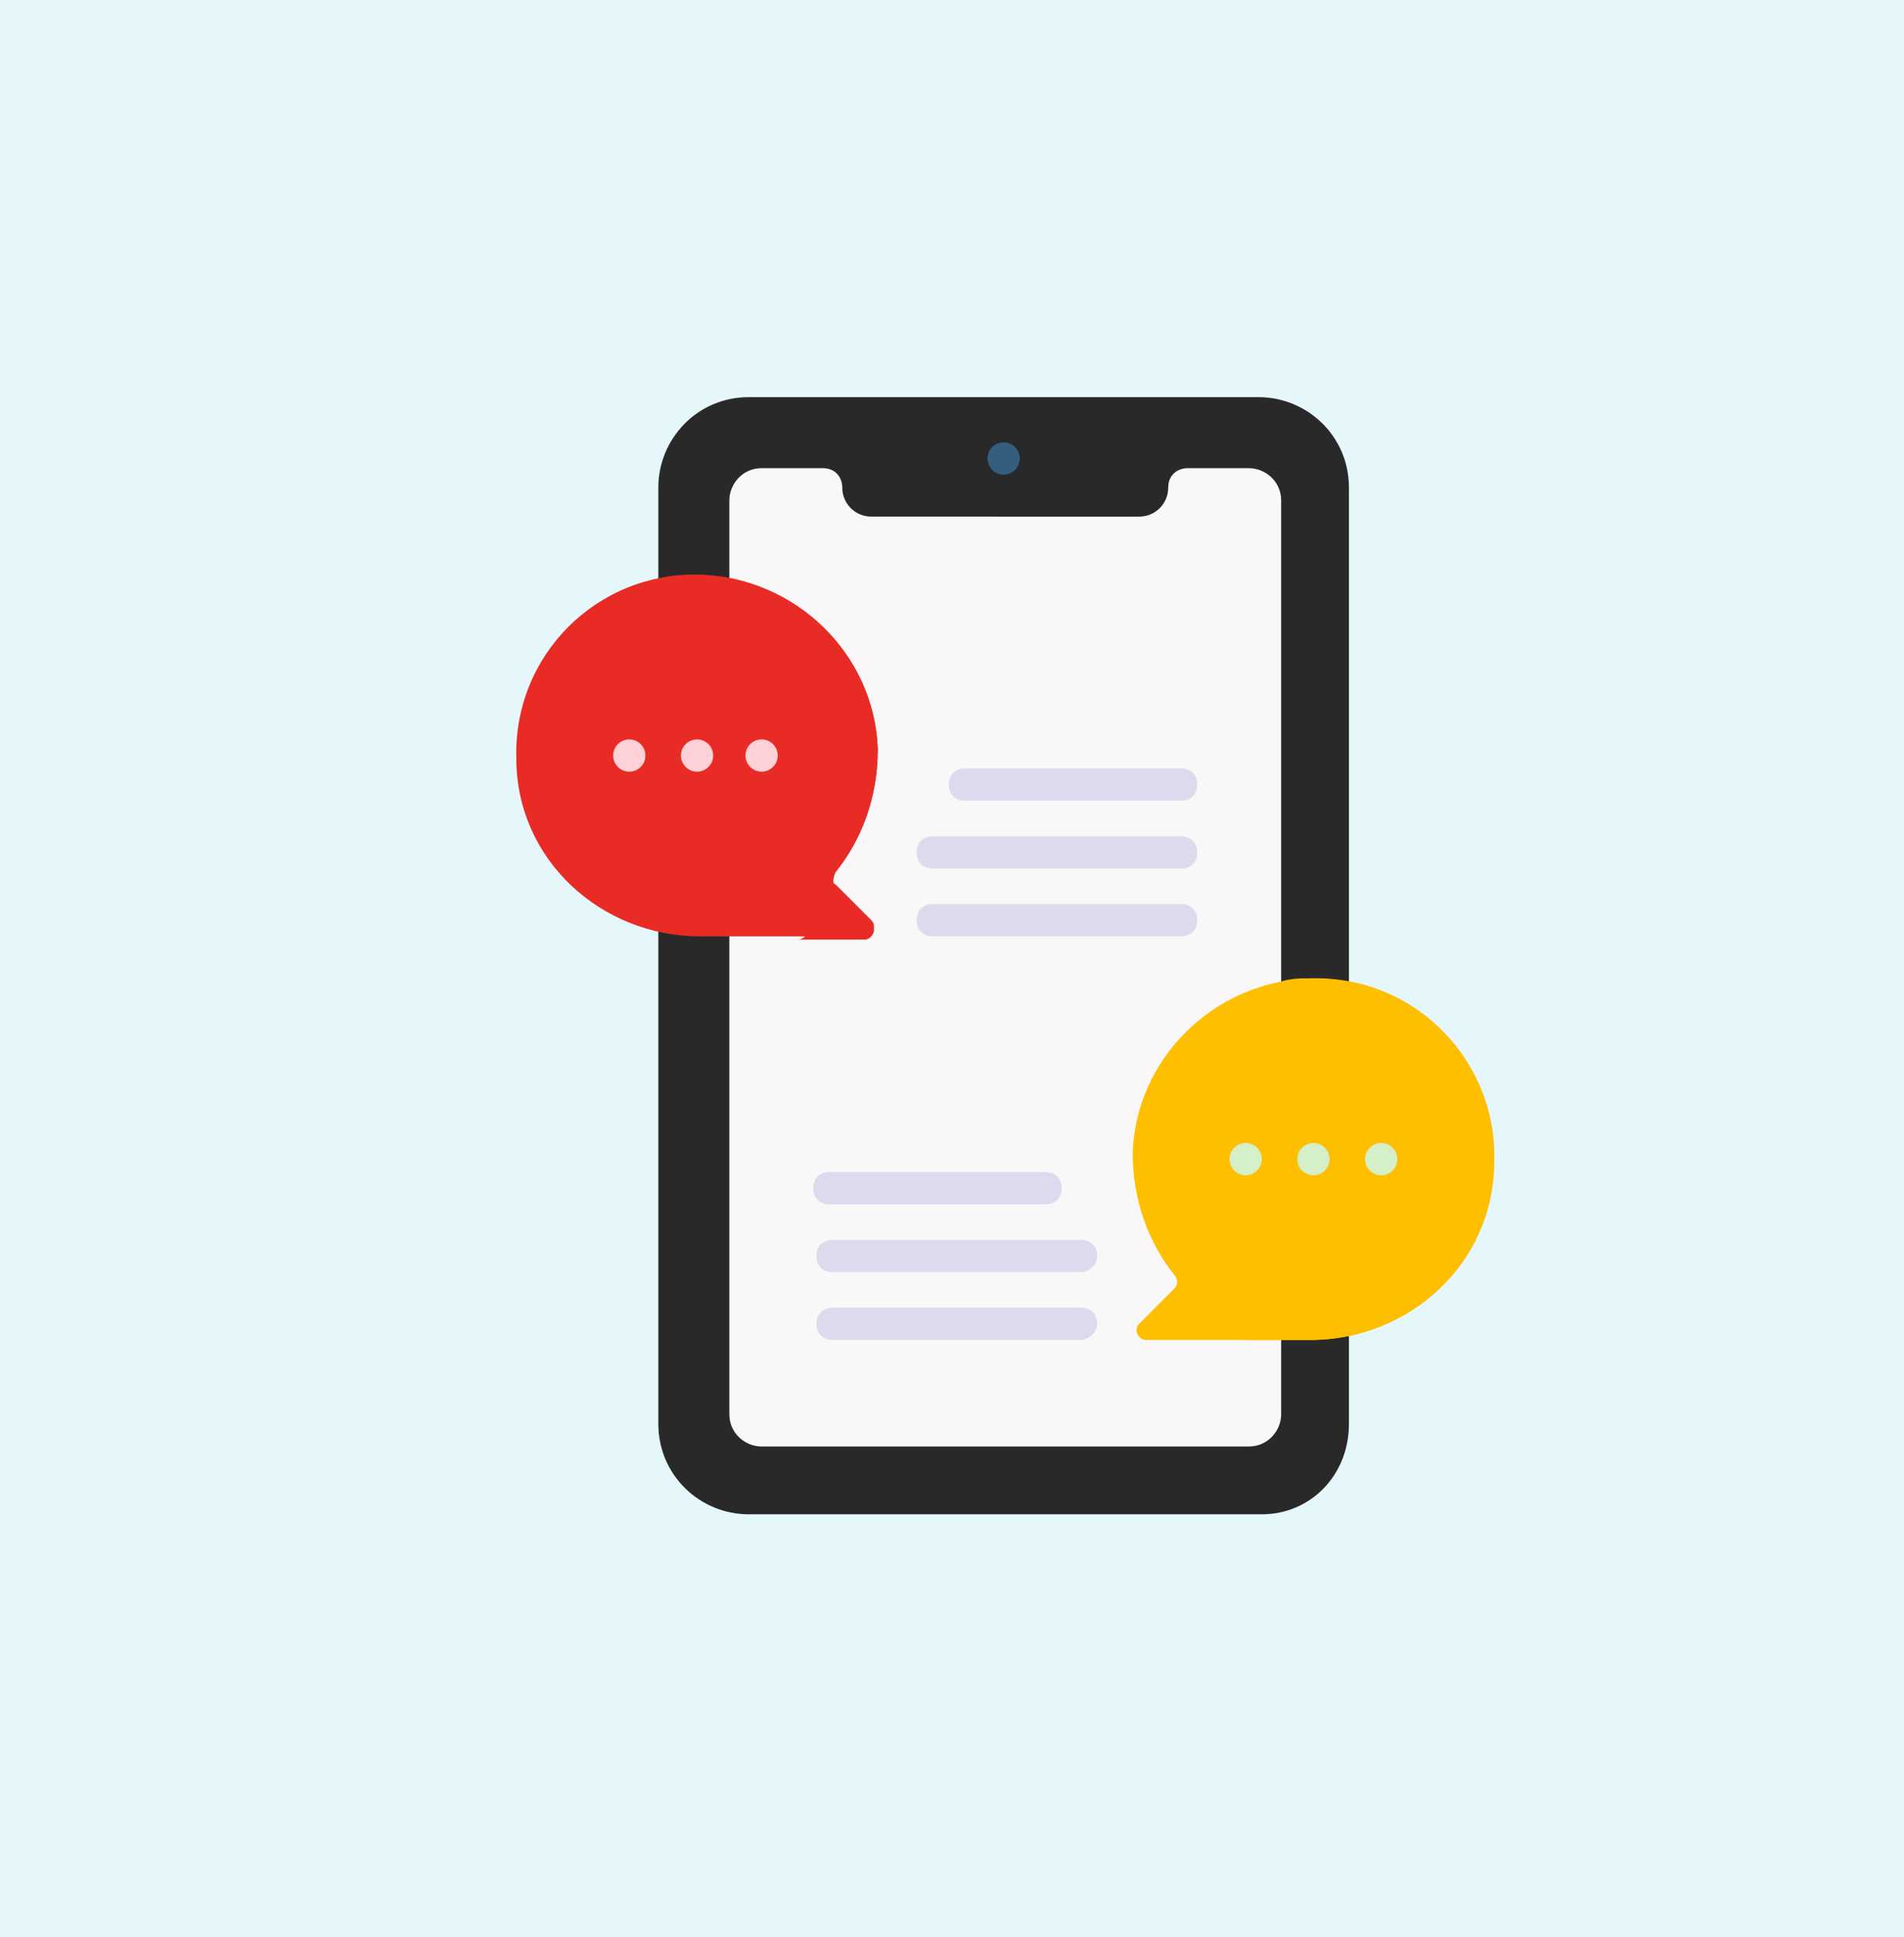 <?xml version="1.0" encoding="utf-8"?>
<!-- Generator: Adobe Illustrator 25.4.1, SVG Export Plug-In . SVG Version: 6.00 Build 0)  -->
<svg version="1.1" id="Ñëîé_2" xmlns="http://www.w3.org/2000/svg" xmlns:xlink="http://www.w3.org/1999/xlink" x="0px" y="0px"
	 width="59px" height="60px" viewBox="0 0 59 60" style="enable-background:new 0 0 59 60;" xml:space="preserve">
<style type="text/css">
	.st0{fill:#E6F7FC;}
	.st1{fill:#6ADDC7;}
	.st2{fill:#AEAFAE;}
	.st3{fill:#6D7486;}
	.st4{fill:#7E847E;}
	.st5{fill:#FFFFFF;}
	.st6{fill:#D8FF33;}
	.st7{fill:#F4F8FC;}
	.st8{fill:#E92B26;}
	.st9{fill:#FFDA2D;}
	.st10{fill:#FDBF00;}
	.st11{fill:#61729B;}
	.st12{fill:#47568C;}
	.st13{fill:#2C3B73;}
	.st14{fill-rule:evenodd;clip-rule:evenodd;fill:#B0D3F0;}
	.st15{fill-rule:evenodd;clip-rule:evenodd;fill:#90BAE1;}
	.st16{fill-rule:evenodd;clip-rule:evenodd;fill:#FFFFFF;}
	.st17{fill-rule:evenodd;clip-rule:evenodd;fill:#2980BA;}
	.st18{fill-rule:evenodd;clip-rule:evenodd;fill:#3B97D3;}
	.st19{fill-rule:evenodd;clip-rule:evenodd;fill:#B19046;}
	.st20{fill-rule:evenodd;clip-rule:evenodd;fill:#E92B26;}
	.st21{fill-rule:evenodd;clip-rule:evenodd;fill:#F5EFCA;}
	.st22{fill:#F4F1F1;}
	.st23{fill:#DAEAEC;}
	.st24{fill:#444444;}
	.st25{fill:#292929;}
	.st26{fill:#E6FFFF;}
	.st27{fill:#CCFFFF;}
	.st28{fill:#00143C;}
	.st29{fill:#DC9600;}
	.st30{fill:#00A0C8;}
	.st31{fill:#F0F0F0;}
	.st32{fill:#D2D2D2;}
	.st33{fill:#F2C8A0;}
	.st34{fill:#D1AA81;}
	.st35{fill:#78C2A4;}
	.st36{fill:#66B394;}
	.st37{fill:#F1D0A5;}
	.st38{fill:#ECF4FF;}
	.st39{fill:#DDEAFB;}
	.st40{fill:#F6E266;}
	.st41{fill:#ECBE6B;}
	.st42{fill:#B0D3F0;}
	.st43{opacity:0.1;fill:#231F20;enable-background:new    ;}
	.st44{fill:#F9F7F8;}
	.st45{fill:#335E80;}
	.st46{fill:#FDD1D5;}
	.st47{fill:#DEDAEE;}
	.st48{fill:#D5EFC8;}
</style>
<rect class="st0" width="59" height="60"/>
<path class="st25" d="M39.1,46.9H23.2c-1.5,0-2.8-1.2-2.8-2.8v-29c0-1.5,1.2-2.8,2.8-2.8h15.8c1.5,0,2.8,1.2,2.8,2.8v29
	C41.8,45.7,40.6,46.9,39.1,46.9z"/>
<path class="st44" d="M36.2,15.1c0,0.5-0.4,0.9-0.9,0.9H27c-0.5,0-0.9-0.4-0.9-0.9c0-0.3-0.2-0.6-0.6-0.6h-1.9c-0.6,0-1,0.5-1,1
	v28.3c0,0.6,0.5,1,1,1h15.1c0.6,0,1-0.5,1-1V15.5c0-0.6-0.5-1-1-1h-1.9C36.5,14.5,36.2,14.7,36.2,15.1L36.2,15.1z"/>
<circle class="st45" cx="31.1" cy="14.2" r="0.5"/>
<g>
	<g>
		<path class="st8" d="M25.9,27c0.8-1,1.3-2.3,1.3-3.8c-0.1-2.9-2.5-5.3-5.5-5.4c-3.2-0.1-5.8,2.5-5.7,5.7c0,3.1,2.6,5.5,5.7,5.5
			h5.1c0.2,0,0.4-0.3,0.2-0.5l-1.1-1.1C25.7,27.3,25.7,27.1,25.9,27L25.9,27z"/>
		<path class="st8" d="M25.9,27.5c-0.1-0.1-0.1-0.3,0-0.5c0.8-1,1.3-2.3,1.3-3.8c-0.1-2.9-2.5-5.3-5.5-5.4c-0.4,0-0.8,0-1.2,0.1
			c2.5,0.5,4.5,2.7,4.6,5.3c0,1.4-0.4,2.8-1.3,3.8c-0.1,0.1-0.1,0.3,0,0.5l1.1,1.1c0.2,0.2,0.1,0.5-0.2,0.5h2.1
			c0.2,0,0.4-0.3,0.2-0.5L25.9,27.5z"/>
		<g>
			<circle class="st46" cx="21.6" cy="23.4" r="0.5"/>
			<circle class="st46" cx="23.6" cy="23.4" r="0.5"/>
			<circle class="st46" cx="19.5" cy="23.4" r="0.5"/>
		</g>
	</g>
	<g>
		<g>
			<path class="st47" d="M36.6,29h-7.7c-0.3,0-0.5-0.2-0.5-0.5c0-0.3,0.2-0.5,0.5-0.5h7.7c0.3,0,0.5,0.2,0.5,0.5
				C37.1,28.8,36.9,29,36.6,29z"/>
		</g>
		<g>
			<path class="st47" d="M36.6,26.9h-7.7c-0.3,0-0.5-0.2-0.5-0.5s0.2-0.5,0.5-0.5h7.7c0.3,0,0.5,0.2,0.5,0.5
				C37.1,26.7,36.9,26.9,36.6,26.9z"/>
		</g>
		<g>
			<path class="st47" d="M36.6,24.8h-6.7c-0.3,0-0.5-0.2-0.5-0.5c0-0.3,0.2-0.5,0.5-0.5h6.7c0.3,0,0.5,0.2,0.5,0.5
				C37.1,24.6,36.9,24.8,36.6,24.8z"/>
		</g>
	</g>
</g>
<g>
	<g>
		<path class="st47" d="M33.5,41.5h-7.7c-0.3,0-0.5-0.2-0.5-0.5s0.2-0.5,0.5-0.5h7.7c0.3,0,0.5,0.2,0.5,0.5S33.7,41.5,33.5,41.5z"/>
	</g>
	<g>
		<path class="st47" d="M33.5,39.4h-7.7c-0.3,0-0.5-0.2-0.5-0.5s0.2-0.5,0.5-0.5h7.7c0.3,0,0.5,0.2,0.5,0.5S33.7,39.4,33.5,39.4z"/>
	</g>
	<g>
		<path class="st47" d="M32.4,37.3h-6.7c-0.3,0-0.5-0.2-0.5-0.5s0.2-0.5,0.5-0.5h6.7c0.3,0,0.5,0.2,0.5,0.5
			C32.9,37.1,32.7,37.3,32.4,37.3z"/>
	</g>
</g>
<path class="st10" d="M36.4,39.5c-0.8-1-1.3-2.3-1.3-3.8c0.1-2.9,2.5-5.3,5.5-5.4c3.2-0.1,5.8,2.5,5.7,5.7c0,3.1-2.6,5.5-5.7,5.5
	h-5.1c-0.2,0-0.4-0.3-0.2-0.5l1.1-1.1C36.5,39.8,36.5,39.6,36.4,39.5L36.4,39.5z"/>
<path class="st10" d="M40.6,30.3c-0.3,0-0.6,0-0.9,0.1c2.6,0.5,4.6,2.8,4.5,5.6c0,3.1-2.6,5.5-5.7,5.5h2.1c3.1,0,5.6-2.4,5.7-5.5
	C46.4,32.8,43.8,30.3,40.6,30.3L40.6,30.3z"/>
<g>
	<circle class="st48" cx="40.7" cy="35.9" r="0.5"/>
	<circle class="st48" cx="38.6" cy="35.9" r="0.5"/>
	<circle class="st48" cx="42.8" cy="35.9" r="0.5"/>
</g>
</svg>
